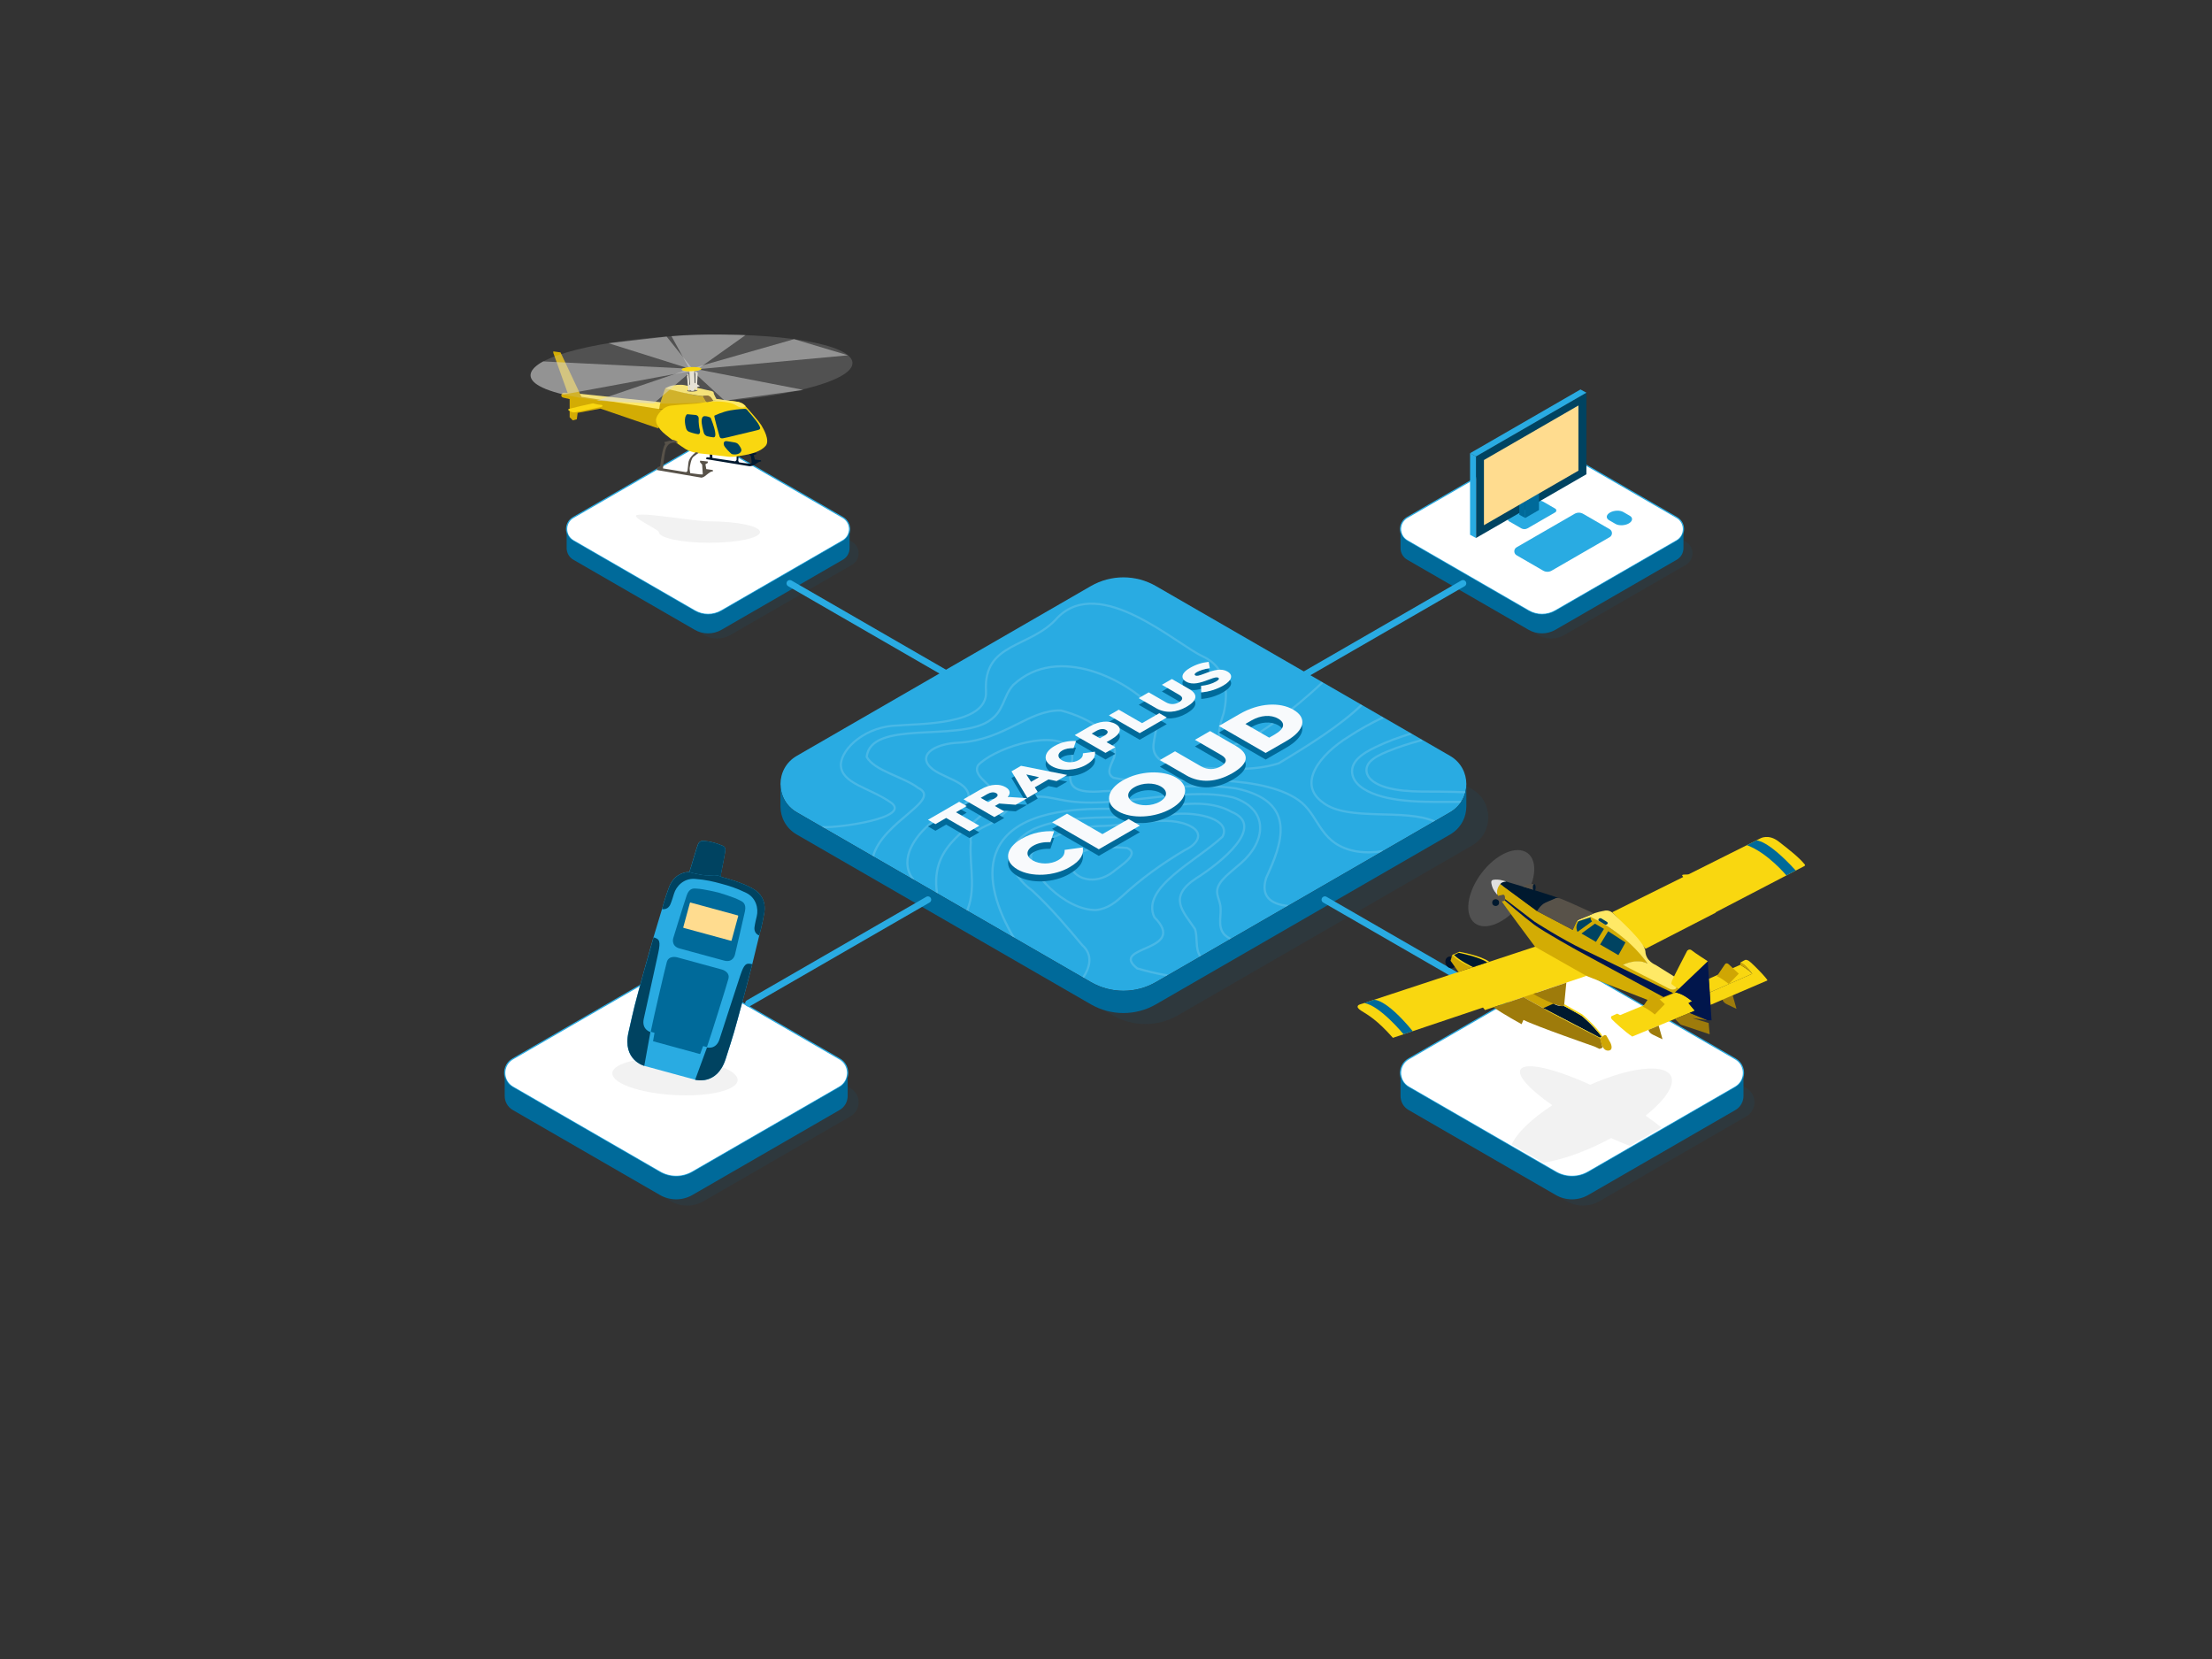 <?xml version="1.0" encoding="UTF-8"?><svg id="Layer_7" xmlns="http://www.w3.org/2000/svg" width="720" height="540" xmlns:xlink="http://www.w3.org/1999/xlink" viewBox="0 0 720 540"><rect x="0" y="0" width="720" height="540" fill="#333333" stroke="none"/><defs><style>.cls-1{clip-path:url(#clippath);}.cls-2,.cls-3,.cls-4,.cls-5,.cls-6{fill:none;}.cls-2,.cls-7,.cls-8,.cls-9,.cls-10,.cls-11,.cls-12,.cls-13,.cls-14,.cls-15,.cls-16,.cls-17,.cls-18,.cls-19,.cls-20,.cls-21,.cls-22,.cls-23,.cls-24,.cls-25,.cls-26,.cls-27,.cls-28{stroke-width:0px;}.cls-3{stroke:#e6e2d5;stroke-width:.43px;}.cls-3,.cls-29,.cls-4,.cls-5,.cls-6{stroke-miterlimit:10;}.cls-7{fill:#ccc;opacity:.2;}.cls-29{fill:#fff;stroke-width:.39px;}.cls-29,.cls-4{stroke:#29abe2;}.cls-8{opacity:.1;}.cls-8,.cls-27{fill:#006a9a;}.cls-4{stroke-linecap:round;stroke-width:2.15px;}.cls-5{stroke-width:.71px;}.cls-5,.cls-6{stroke:#fff;}.cls-9{fill:#d6d6d6;}.cls-9,.cls-30{opacity:.5;}.cls-31{opacity:.3;}.cls-6{stroke-width:.69px;}.cls-10{fill:#f2f2f2;}.cls-11{fill:#f9d710;}.cls-12{fill:#f8fafc;}.cls-13{fill:#29abe2;}.cls-14{fill:#585249;}.cls-15{fill:#d3ac04;}.cls-16{fill:#cfa604;}.cls-17{fill:#9e7b0b;}.cls-18{fill:#7d5d16;}.cls-19{fill:#ffdc8f;}.cls-20{fill:#ffe966;}.cls-21{fill:#e6e2d5;}.cls-22{fill:#ffbe2e;}.cls-23{fill:#e6e6e6;}.cls-24{fill:#011129;}.cls-25{fill:#004361;}.cls-26{fill:#01164c;}.cls-28{fill:#00192f;}</style><clipPath id="clippath"><path class="cls-2" d="m259.34,264.4l95.74,55.27c6.55,3.78,14.62,3.78,21.17,0l95.74-55.27c7.07-4.08,7.07-14.29,0-18.37l-95.74-55.27c-6.55-3.78-14.62-3.78-21.17,0l-95.73,55.27c-7.07,4.08-7.07,14.29,0,18.37Z"/></clipPath></defs><path class="cls-8" d="m461.01,183.87l39.49,22.8c2.7,1.56,6.03,1.56,8.73,0l39.49-22.8c2.92-1.68,2.92-5.89,0-7.58l-39.49-22.8c-2.7-1.56-6.03-1.56-8.73,0l-39.49,22.8c-2.92,1.68-2.92,5.89,0,7.58Z"/><path class="cls-29" d="m458.06,176.01l39.49,22.8c2.7,1.56,6.03,1.56,8.73,0l39.49-22.8c2.92-1.68,2.92-5.89,0-7.58l-39.49-22.8c-2.7-1.56-6.03-1.56-8.73,0l-39.49,22.8c-2.92,1.68-2.92,5.89,0,7.58Z"/><path class="cls-27" d="m455.87,178.4c0,1.47.73,2.95,2.19,3.79l39.49,22.8c2.7,1.56,6.03,1.56,8.73,0l39.49-22.8c1.46-.84,2.19-2.31,2.19-3.79v-3.19s0-2.91,0-2.91c-.02,1.45-.75,2.89-2.19,3.72l-39.49,22.8c-2.7,1.56-6.03,1.56-8.73,0l-39.49-22.8c-1.46-.84-2.19-2.32-2.19-3.79v2.99s0,3.19,0,3.19Z"/><path class="cls-8" d="m170.5,363.37l47.87,27.64c3.28,1.89,7.31,1.89,10.59,0l47.87-27.64c3.53-2.04,3.53-7.14,0-9.18l-47.87-27.64c-3.28-1.89-7.31-1.89-10.59,0l-47.87,27.64c-3.53,2.04-3.53,7.14,0,9.18Z"/><path class="cls-29" d="m166.93,353.84l47.87,27.64c3.28,1.89,7.31,1.89,10.59,0l47.87-27.64c3.53-2.04,3.53-7.14,0-9.18l-47.87-27.64c-3.28-1.89-7.31-1.89-10.59,0l-47.87,27.64c-3.53,2.04-3.53,7.14,0,9.18Z"/><path class="cls-27" d="m164.28,356.73c0,1.79.88,3.57,2.65,4.59l47.87,27.64c3.28,1.89,7.31,1.89,10.59,0l47.87-27.64c1.77-1.02,2.65-2.81,2.65-4.59v-3.86s0-3.53,0-3.53c-.03,1.76-.91,3.5-2.65,4.51l-47.87,27.64c-3.28,1.89-7.31,1.89-10.59,0l-47.87-27.64c-1.77-1.02-2.65-2.81-2.65-4.59v3.62s0,3.86,0,3.86Z"/><ellipse class="cls-10" cx="219.69" cy="350.43" rx="5.99" ry="20.42" transform="translate(-142.8 549.6) rotate(-86.7)"/><path class="cls-8" d="m189.57,183.87l39.49,22.8c2.7,1.56,6.03,1.56,8.73,0l39.49-22.8c2.92-1.68,2.92-5.89,0-7.58l-39.49-22.8c-2.7-1.56-6.03-1.56-8.73,0l-39.49,22.8c-2.92,1.68-2.92,5.89,0,7.58Z"/><path class="cls-29" d="m186.62,176.01l39.49,22.8c2.7,1.56,6.03,1.56,8.73,0l39.49-22.8c2.92-1.68,2.92-5.89,0-7.58l-39.49-22.8c-2.7-1.56-6.03-1.56-8.73,0l-39.49,22.8c-2.92,1.68-2.92,5.89,0,7.58Z"/><path class="cls-27" d="m184.44,178.4c0,1.47.73,2.95,2.19,3.79l39.49,22.8c2.7,1.56,6.03,1.56,8.73,0l39.49-22.8c1.46-.84,2.19-2.31,2.19-3.79v-3.19s0-2.91,0-2.91c-.02,1.45-.75,2.89-2.19,3.72l-39.49,22.8c-2.7,1.56-6.03,1.56-8.73,0l-39.49-22.8c-1.46-.84-2.19-2.32-2.19-3.79v2.99s0,3.19,0,3.19Z"/><path class="cls-10" d="m247.38,173.18c0,1.93-7.37,3.49-16.46,3.49s-16.46-1.56-16.46-3.49c0-.81-9.33-4.95-7.15-5.54,3.01-.82,18.34,2.05,23.61,2.05,9.09,0,16.46,1.56,16.46,3.49Z"/><path class="cls-13" d="m226.27,351.46s7.14,2,9.94-6.8c2.81-8.8,2.48-7.6,5.78-19.84,1.14-4.21,2.1-7.91,2.87-10.98l2.27-9.33s.96-3.32,1.63-7.3c.69-4.06-1.35-6.47-3.15-7.6-1.8-1.14-4.88-2.56-10.28-4.03l-.37-.1-.16-.04s-.22-.18-.1-1.08c.69-3.39,1.08-5.69,1.3-6.92s0-1.7-.51-2.02c-3.97-1.78-6.75-1.72-6.75-1.72,0,0-1.04-.05-1.52,1.05-.48,1.1-1.91,6.17-2.34,7.52-.43,1.35-.54,1.55-.54,1.55-.06,0-.13,0-.19,0-2.11.12-4.96,1.22-6.38,4.95-1.44,3.77-2.29,7.12-2.29,7.12l-2.77,9.19c-.88,3.03-1.93,6.71-3.09,10.92-3.36,12.23-3.03,11.02-5.07,20.03-2.04,9.01,5.13,10.9,5.13,10.9l16.56,4.51Z"/><path class="cls-27" d="m228.5,310.71l7.21,1.96c2.95.8,3.51-1.92,3.51-1.92,0,0,2.69-11.41,3.26-14.13.56-2.72-1-3.21-1.67-3.56-2.05-1.09-6.83-2.5-6.83-2.5l-.07-.02s-4.84-1.2-7.15-1.3c-.75-.03-2.35-.41-3.25,2.23s-4.35,13.83-4.35,13.83c0,0-.89,2.63,2.06,3.43,3.17.86,7.21,1.96,7.21,1.96"/><rect class="cls-19" x="223.22" y="295.72" width="16.3" height="8.55" rx=".16" ry=".16" transform="translate(86.91 -50.24) rotate(15.23)"/><path class="cls-25" d="m212.74,305.1c1.98.57,2.33,1.25,1.52,5.07-.81,3.83-3.93,17.88-4.71,21.42-.79,3.54,2.16,4.34,2.16,4.34l-2,11.01s-7.17-1.89-5.13-10.9c2.04-9.01,1.71-7.8,5.07-20.03"/><path class="cls-27" d="m227.72,313.61l7.32,1.99s2.68.73,2.05,3.02-5.62,18.29-6.95,22.1c0,0-.03.11-.25.05l-.93-.25s-.11-.03-.14.08-.89,2.4-.89,2.4c-.03.11-.19.06-.19.06l-7.48-2.04-.07-.02-7.48-2.04s-.16-.04-.13-.15c0,0,.42-2.41.45-2.52s-.08-.14-.08-.14l-.93-.25c-.22-.06-.19-.17-.19-.17.78-3.95,4.58-20.28,5.21-22.57s3.3-1.57,3.3-1.57l7.32,1.99"/><path class="cls-25" d="m244.86,313.85c-2-.51-2.64-.11-3.88,3.6s-5.67,17.4-6.79,20.85c-1.12,3.45-4.06,2.65-4.06,2.65l-3.86,10.51s7.14,2,9.94-6.8c2.81-8.8,2.48-7.6,5.78-19.84"/><path class="cls-27" d="m225.71,320.98l1.59.47c.41.12.65.55.54.97l-1.08,3.97c-.11.41-.53.66-.95.57l-1.54-.36-.24-.06-1.51-.47c-.41-.13-.64-.56-.53-.97l1.08-3.97c.11-.42.54-.67.96-.56l1.61.4.07.02Z"/><path class="cls-25" d="m228.76,273.71s2.77-.07,6.75,1.72c.5.31.73.78.51,2.02-.22,1.23-.61,3.53-1.3,6.92-.13.9.1,1.08.1,1.08,0,0-.64-.38-1.37-.49-1.46-.22-2.71.26-5.39-.24-3.01-.56-3.69-.89-3.69-.89,0,0,.11-.2.54-1.55s1.86-6.41,2.34-7.52,1.52-1.05,1.52-1.05Z"/><path class="cls-25" d="m224.36,283.83c-.06,0-.13,0-.19,0-2.11.12-4.96,1.22-6.38,4.95s-2.29,7.12-2.29,7.12c2.01.37,2.71-1.55,2.71-1.55,0,0,.45-.99,1.17-3.44s3.21-5.11,6.83-4.83c3.62.28,5.87.84,8.49,1.55l.07.02c2.62.71,4.85,1.38,8.11,2.97,3.26,1.59,4.05,5.15,3.44,7.62s-.73,3.55-.73,3.55c0,0-.37,2.01,1.55,2.71,0,0,.96-3.32,1.63-7.3.69-4.06-1.35-6.47-3.15-7.6-1.8-1.14-4.88-2.56-10.28-4.03l-.37-.1-.16-.04s-.64-.38-1.37-.49c-1.46-.22-2.71.26-5.39-.24-3.01-.56-3.69-.89-3.69-.89"/><circle class="cls-27" cx="221.6" cy="335.9" r=".23"/><polygon class="cls-20" points="187.93 128.09 216.32 131.06 214.02 133.89 188.79 129.78 187.93 128.09"/><path class="cls-28" d="m244.99,147.32l1.2.19v.3l-.85.34.38,1.43,1.97.24.07.35s-.76.14-1.16.44-1.76,1.28-2.73,1.14c-.97-.14-14.02-2.31-14.02-2.31l.12-.61,1.06.07v-1.13l.82.1.04,1.18,7.43,1.12.42-.4.06-1.36.62-.13-.12,1.67s.16.44.24.52,2.52.36,2.95.4,1.06-.02,1.15-.07-.12-1.99-.19-2.16-.58-.98-.61-1.02,1.16-.28,1.16-.28Z"/><path class="cls-15" d="m180.11,114.89l4.65,13s-.32-.01-1.16-.07-1.42,1.37-.19,1.63,2.01.46,2.01.46v5.9l1.04,1.02,1.3-.37.26-2.07,7.43-1.39,18.85,6.46,1.58-6.12-26.62-4.19-6.81-14.44-2.35-.34v.53Z"/><path class="cls-15" d="m216.92,126.26s-.38-.02-.58.65-1.18,3.45-1.18,3.45c0,0-.54,1.8-.57,2.77l1.06.17,14.54-2.17s-1.25-1.82-1.22-2.24c-.48-.03-2.27-.03-4.99-.77s-7.07-1.85-7.07-1.85Z"/><path class="cls-11" d="m233.21,129.88l6.48.84s1.77.12,2.97,1.46,4.48,5.11,5.13,6.19,2.93,4.94,1.44,6.74-4.56,2.59-6.57,2.97-4.08.72-5.37.6-8.75-1.06-9.93-1.13-3.42-.89-4.12-1.32-6.84-4.53-8.23-6.31c-1.39-1.77-2.25-3.19-.5-5.42s3.21-2.37,4.01-2.49,4.68-.43,5.95-.48,3.21-.24,4.39-.5c1.18-.26,3.29-.65,3.81-.7s.24-.36-.1-.46.33-.04.65,0Z"/><path class="cls-25" d="m232.52,135.31s2.56-1.28,5.18-1.73c2.62-.45,4.22-.48,4.7-.51s.74.26.93.51,2.88,3.26,3.58,4.51.8,1.6-.26,1.89-5.31,1.25-7.04,1.69c-1.73.45-3.84.93-4.29.99s-.93.06-1.12-.64-1.79-6.3-1.69-6.72Z"/><path class="cls-20" d="m233.21,129.88s-.67-1.2-.82-1.63.09-.72-.77-.96c-.86-.24-7.7-1.7-8.85-1.94s-3.65-.05-4.68.34-1.48.72-1.48.72c0,0,10.74,2.93,13.57,2.45.89-.14,1.87,1.57,1.87,1.57l1.51-.11-.36-.43Z"/><path class="cls-18" d="m229.37,128.8s-.76-.07-.44.45.62.93.71,1.17.28.49.7.45,1.24-.29,1.41-.29.49-.01.3-.34-.81-1.14-1-1.22-.59-.32-.93-.28-.76.05-.76.05Z"/><path class="cls-25" d="m231.35,136.05s1.15,2.81,1.42,4.54c.27,1.73-.27,1.76-.59,1.76s-1.58-.26-1.97-.35-.96-.54-1.09-1.01-.9-3.07-.72-4.37.9-1.17,1.28-1.15,1.44.26,1.66.58Z"/><path class="cls-25" d="m223.66,134.82s2.54.22,2.83.26,1.02.35.93,1.33.18,2.97.35,3.42.18,1.55-.54,1.5-2.78-.64-3.2-.91-.61-.7-.72-1.04-.98-3.47.35-4.56Z"/><path class="cls-25" d="m236.45,143.58s2.29.34,2.64.43.9.13,1.39.8,1.07,1.49.75,2.11-.8.78-1.25.91-1.53.18-1.94-.14-2.13-2.03-2.37-2.72-.11-1.42.78-1.39Z"/><path class="cls-11" d="m193,131.28s1.76.51,2.78.51c.48.19.42.51,0,.64s-8.28,1.73-8.28,1.73c0,0-.9.19-1.31,0s-1.28-.58-1.28-.87,8.09-2.01,8.09-2.01Z"/><path class="cls-14" d="m219,143.11l-.33.45-.66-.11-1.77.45.27.73s-.87.58-1.65,7.31c-.29-.03-.78.06-.78.06l-.3.99,14.55,2.49s.66-.11,1.07-.46,1.74-1.39,2.05-1.47.67-.19.67-.19l-.14-.37-2.09-.3-.27-1.58.75-.43.02-.46-2.49-.27-.08.43.72.86.22,3.17s-.53.06-1.14-.02-2.96-.38-2.96-.38c0,0-.24-1.3-.18-1.66s.43-3.09,1.25-3.69,1.64-1.25,1.64-1.25l-.84-.24-.7.59s-1.61,1.31-1.77,2.94-.24,2.24-.27,2.43-.19.59-.59.54-7.4-1.2-7.4-1.2c0,0,.32-3.79.7-5.45s1.01-3.36,4.13-2.89c-.13-.64-1.59-1-1.59-1Z"/><ellipse class="cls-22" cx="225.4" cy="127.02" rx="1.7" ry=".36" transform="translate(-4.82 8.96) rotate(-2.25)"/><ellipse class="cls-14" cx="225.37" cy="127.11" rx="1.67" ry=".35" transform="translate(-4.83 8.96) rotate(-2.25)"/><path class="cls-20" d="m231.41,130.67s5.87-.29,8.1,1.24,3.15.28,3.15.28c0,0-.75-1.17-2.97-1.46l-6.48-.84s.76.41-1.8.78Z"/><ellipse class="cls-7" cx="225.09" cy="120.13" rx="52.44" ry="11.03" transform="translate(-4.55 8.95) rotate(-2.25)"/><g id="Rotor1"><polygon class="cls-9" points="226.58 119.52 258.48 110.4 276.03 115.65 227.1 120.17 226.58 119.52"/><polygon class="cls-9" points="225.09 119.68 216.99 109.56 198.1 111.72 224.94 120.17 225.09 119.68"/><polygon class="cls-9" points="225.63 120.32 212.79 131.28 194.18 130.42 223.75 120.32 225.63 120.32"/><path class="cls-21" d="m226.12,126.83s-.11.37-.7.39-.73-.33-.73-.33l-.27-6.85,1.44-.06.27,6.85Z"/><ellipse class="cls-11" cx="225.09" cy="120.17" rx="3.18" ry=".67" transform="translate(-4.55 8.95) rotate(-2.25)"/><polyline class="cls-21" points="225.77 124.42 227.87 125.66 225.63 126.48"/><line class="cls-3" x1="226.58" y1="127.02" x2="226.92" y2="121.27"/><line class="cls-3" x1="224.31" y1="127.11" x2="223.82" y2="122.44"/></g><g id="Rotor2"><path class="cls-9" d="m224.11,119.54l-5.54-10.11c10.28-.99,24.09-.35,24.09-.35l-15.56,11.06-2.98-.6Z"/><path class="cls-9" d="m224.41,120.01l-47.58-2.37s-12.76,6.1,6.64,10.77l41.26-7.6-.32-.8Z"/><polygon class="cls-9" points="226.57 120.13 261.5 126.91 235.87 130.42 224.85 120.28 226.57 120.13"/><path class="cls-21" d="m226.12,126.8s-.11.37-.7.39-.73-.33-.73-.33l-.27-6.85,1.44-.06.27,6.85Z"/><ellipse class="cls-11" cx="225.09" cy="120.13" rx="3.18" ry=".67" transform="translate(-4.55 8.95) rotate(-2.25)"/><polyline class="cls-21" points="225.53 124.38 224.06 125.63 225.63 126.44"/><line class="cls-3" x1="226.57" y1="126.99" x2="226.57" y2="120.97"/><line class="cls-3" x1="224.31" y1="127.08" x2="223.92" y2="121.74"/></g><path class="cls-13" d="m495.14,171.96l-3.97-2.29c-.46-.27-.46-.93,0-1.2l9-5.2c.65-.37,1.44-.37,2.09,0l3.97,2.29c.46.27.46.93,0,1.2l-9,5.2c-.65.37-1.44.37-2.09,0Z"/><polygon class="cls-25" points="516.37 154.37 480.43 175.12 480.43 148.57 516.37 127.82 516.37 154.37"/><polygon class="cls-27" points="500.94 166.01 496.46 168.6 496.46 158.37 500.94 155.78 500.94 166.01"/><polygon class="cls-13" points="480.43 175.12 478.5 174.07 478.5 147.52 480.43 148.57 480.43 175.12"/><polygon class="cls-27" points="496.46 168.6 494.53 167.55 494.53 161.67 496.46 162.72 496.46 168.6"/><polygon class="cls-19" points="513.77 153.2 483.02 170.95 483.02 149.74 513.77 131.98 513.77 153.2"/><path class="cls-13" d="m502.29,185.74l-8.63-4.99c-1.01-.58-1.01-2.03,0-2.61l18.86-10.89c.86-.5,1.92-.5,2.78,0l8.63,4.99c1.01.58,1.01,2.03,0,2.61l-18.86,10.89c-.86.5-1.92.5-2.78,0Z"/><polygon class="cls-13" points="516.37 127.82 480.43 148.57 478.5 147.52 514.44 126.77 516.37 127.82"/><path class="cls-13" d="m525.87,170.55l-2.13-1.23c-1.1-.64-.96-1.76.31-2.49h0c1.27-.73,3.21-.81,4.31-.18l2.13,1.23c1.1.64.96,1.76-.31,2.49h0c-1.27.73-3.21.81-4.31.18Z"/><path class="cls-8" d="m266.49,275.22l95.74,55.27c6.55,3.78,14.62,3.78,21.17,0l95.74-55.27c7.07-4.08,7.07-14.29,0-18.37l-95.74-55.27c-6.55-3.78-14.62-3.78-21.17,0l-95.73,55.27c-7.07,4.08-7.07,14.29,0,18.37Z"/><path class="cls-13" d="m259.34,264.4l95.74,55.27c6.55,3.78,14.62,3.78,21.17,0l95.74-55.27c7.07-4.08,7.07-14.29,0-18.37l-95.74-55.27c-6.55-3.78-14.62-3.78-21.17,0l-95.73,55.27c-7.07,4.08-7.07,14.29,0,18.37Z"/><path class="cls-27" d="m254.04,262.46c0,3.57,1.77,7.14,5.3,9.18l95.74,55.27c6.55,3.78,14.62,3.78,21.17,0l95.74-55.27c3.53-2.04,5.3-5.61,5.3-9.18h0s0-7.06,0-7.06c-.06,3.51-1.82,7-5.3,9.01l-95.74,55.27c-6.55,3.78-14.62,3.78-21.17,0l-95.74-55.27c-3.53-2.04-5.3-5.61-5.3-9.18v7.24s0,0,0,0Z"/><g class="cls-30"><g class="cls-1"><g class="cls-31"><path class="cls-6" d="m430.5,222.09c-9.96,9.55-40.89,34.8-32.2,10.08,1.52-6.44,1.28-14.77-6.77-18.5-8.77-4.03-33.41-26.63-47.25-12.69-8.82,10.19-24.25,7.83-23.34,24.04.63,11.17-22.17,10.48-28.7,11.13-10.09.14-18.29,7.19-18.55,12.74.09,6.21,9.17,7.38,16.25,12.3,7.08,4.92-16.66,8.35-22.3,8.03"/><path class="cls-5" d="m443.23,229.43c-7.14,6.88-17.33,13.2-26.99,19.02-9.52,3.07-20.82,1.48-30.49,1.16-7.14-.58-10.73-2.9-10.28-7.29.43-4.25,2.43-8.11-.48-11.97-7.33-8.29-30.34-21.23-45.19-7.39-3.44,3.86-2.88,8.62-8.08,11.84-10.54,6.66-38.19-.57-39.62,11.57,2.61,4.6,11.82,6.4,16.71,10.06,8.15,4-11.43,10.78-14.62,22.31"/><path class="cls-5" d="m450.04,277.07c-2.91.43-5.8.51-8.55.05-11.7-2.11-11.79-10.81-17.86-15.92-5.42-4.55-15.41-6.55-25.41-7.09-11.48-1.1-25.21,1.41-35.79-.95-2.71-1.51-.58-4.34.21-6.68,1.88-6.54-7.66-12.76-17.28-15.21-10.47-.32-18.04,9.44-33,10.45-8.97.31-14.11,4.56-8.69,8.73,2.5,1.84,6.28,2.97,8.95,4.73,2.66,1.76,3.94,4.7,1.01,6.79-13.05,4.62-22.53,16.58-16.35,24.32"/><path class="cls-5" d="m450.19,233.51c-3.97,1.89-7.68,3.96-11.08,6.19-9.64,5.93-17.07,15.56-8.36,21.62,8.05,6.15,26.58,1.72,36.23,6.08"/><path class="cls-5" d="m305,290.76c-2.5-16.75,12.01-20.76,19.17-30.43,1.09-4.23-8.13-7.12-5.78-11.28,4.72-5.03,21.99-11.19,29.13-6.5,5.45,4.97-7.15,16.69,11.7,14.98,14.18-.32,29.48-2.82,42.93-.94,20.71,4.28,14.96,18.32,10,29.14-1.91,6.01,1.41,8.55,7.04,9.15"/><path class="cls-5" d="m400.55,305.65c-.7-.38-1.34-.83-1.92-1.35-2.61-2.79-.83-6.52-1.45-9.8-.3-1.6-1.19-3.14-.98-4.79.41-3.18,4.67-5.99,7.83-8.84,7.98-7.02,9.25-17.32-2.58-21.29-17.01-3.97-39.19,4.35-56.32.72-2.74-.51-5.49-1.27-8.51-.91-7.2.96-9.38,6.07-14.33,8.78-3.46,1.57-7,3.28-6.28,5.85-.68,8.36,2.54,17.05-2.73,25.39"/><path class="cls-5" d="m329.97,305.18c-10.29-17.28-14.83-41.77,28.38-41.91,7.38-.07,14.78.11,22.2-.8,7.57-1.45,14.95-1.24,20.22,1.74,11.55,4.65-3.34,16.56-11.33,21.62-9.5,6.2-4.32,10.81-.5,16.51.98,2.67,0,6.32,1.72,8.91"/><path class="cls-5" d="m380.02,317.51c-3.24-.57-6.53-1.32-9.85-2.29-9.5-7.5,16.91-5.3,5.57-16.66-4.47-9.68,13.61-18.21,22.2-26.24,2.8-5.39-7.4-8.09-15.43-7.36-15.06,2.37-31.94-1.02-45.72,4.74-11.67,5.74-8.15,14.92-.78,20.19,6.12,5.66,11.2,11.72,16.28,17.77,3.4,3.07,2.67,6.88.26,10.57"/><path class="cls-5" d="m387.91,269.16c3.7,2.13,2.19,5.47-2.24,7.54-7.59,4.49-14.35,9.44-20.07,14.71-2.22,2.04-4.9,4.39-8.83,4.8-10.16.18-22.31-12.63-21.07-18.2,3.17-4.99,13.31-8.75,21.94-9.13,9.98-.01,22.75-4.03,30.28.27Z"/><path class="cls-5" d="m366.88,276.02c4.42,1.9-2.21,5.75-4.7,7.87-12.08,9.04-25.34-10.46,4.7-7.87Z"/><path class="cls-5" d="m459.45,238.73c-4.08,1.23-7.98,2.67-11.57,4.39-2.36,1.13-4.61,2.41-6.05,3.95-2.75,2.93-2.07,6.43.85,8.84,2.92,2.41,7.75,3.82,12.88,4.48s10.6.65,16.02.63c1.34,0,2.67,0,4.01-.01"/><path class="cls-5" d="m462.88,240.88c-3.94,1.05-7.76,2.26-11.35,3.75-2.12.88-4.2,1.89-5.47,3.19-2.1,2.16-1.47,4.78.84,6.49,2.31,1.72,6.03,2.63,9.89,3.03s7.93.32,11.94.34c2.76.02,5.5.09,8.23.2"/></g></g></g><path class="cls-27" d="m307.97,268.4l-3.48,2.01-2.44-1.41,10.16-5.87,2.44,1.41-3.48,2.01,7.59,4.38-3.21,1.85-7.59-4.38Z"/><path class="cls-27" d="m313.62,262.32l5.48-3.16c1.77-1.02,3.4-1.5,4.86-1.55,1.25-.06,2.37.19,3.36.76l.03.02c1.53.89,1.61,2.02.7,3.15l6.26.42-3.71,2.14-5.37-.41-.03.02-1.37.79,3.04,1.75-3.21,1.85-10.03-5.79Zm10.14-.3c1.09-.63,1.26-1.26.53-1.68l-.03-.02c-.79-.45-1.85-.3-2.93.32l-2.1,1.21,2.41,1.39,2.12-1.22Z"/><path class="cls-27" d="m329.25,253.22l3.09-1.79,15.03,2.98-3.44,1.99-2.64-.55-4.47,2.58.96,1.51-3.38,1.95-5.17-8.68Zm8.96,1.92l-4.14-.9,1.54,2.4,2.6-1.5Z"/><path class="cls-27" d="m342.37,251.54l-.03-.02c-2.92-1.69-2.62-4.51.89-6.54,2.37-1.37,4.75-1.75,7.01-1.63l-.8,2.33c-1.38-.03-2.6.14-3.71.78-1.62.94-1.57,2.28-.11,3.13l.03.02c1.5.87,3.82.89,5.44-.05,1.21-.7,1.43-1.39,1.4-2.21l3.91-.53c.21,1.38-.3,2.79-2.87,4.27-3.31,1.91-8.17,2.18-11.16.45Z"/><path class="cls-27" d="m349.81,241.43l4.96-2.87c2.93-1.69,6.12-2.03,8.34-.75l.03.02c2.36,1.36,1.51,3.3-1.37,4.96l-1.59.92,2.87,1.65-3.21,1.85-10.03-5.79Zm9.72.15c1.14-.66,1.32-1.36.53-1.81l-.03-.02c-.86-.5-2.01-.36-3.17.31l-1.51.87,2.65,1.53,1.52-.88Z"/><path class="cls-27" d="m360.94,235l3.21-1.85,7.59,4.38,5.61-3.24,2.44,1.41-8.82,5.09-10.03-5.79Z"/><path class="cls-27" d="m376.28,232.65l-5.63-3.25,3.26-1.88,5.57,3.22c1.45.84,2.98.75,4.27,0,1.29-.75,1.48-1.61.07-2.42l-5.64-3.26,3.26-1.88,5.56,3.21c3.24,1.87,2.52,3.92-.77,5.82-3.29,1.9-6.81,2.26-9.95.45Z"/><path class="cls-27" d="m391,227.5l-.06-2.1c1.93-.2,3.62-.7,4.96-1.47.86-.5,1.07-.91.64-1.16l-.03-.02c-.42-.24-1.03-.15-2.91.57-2.95,1.14-5.46,1.89-7.52.7l-.03-.02c-1.86-1.08-1.51-2.84,1.28-4.44,1.97-1.14,3.97-1.76,6.1-1.98l.36,2.06c-1.7.24-3.21.71-4.23,1.3-.78.45-.87.83-.51,1.04l.03.02c.46.26,1.06.15,2.98-.59,3.17-1.25,5.57-1.77,7.44-.69l.03.02c2.05,1.18,1.4,2.97-1.42,4.59-2.05,1.18-4.56,1.99-7.09,2.17Z"/><path class="cls-27" d="m331.18,285.15l-.04-.03c-4.43-2.56-3.97-6.84,1.35-9.91,3.59-2.07,7.2-2.65,10.63-2.47l-1.21,3.53c-2.09-.05-3.94.22-5.62,1.19-2.46,1.42-2.39,3.46-.17,4.74l.04.03c2.28,1.32,5.79,1.35,8.25-.07,1.83-1.06,2.17-2.11,2.12-3.36l5.92-.81c.32,2.1-.46,4.23-4.35,6.47-5.02,2.9-12.38,3.31-16.93.69Z"/><path class="cls-27" d="m342.45,269.81l4.87-2.81,11.52,6.65,8.51-4.91,3.69,2.13-13.38,7.72-15.21-8.78Z"/><path class="cls-27" d="m363.95,266.23l-.04-.02c-4.37-2.52-3.84-6.91,1.58-10.04,5.42-3.13,12.93-3.43,17.3-.91l.04.03c4.37,2.52,3.84,6.91-1.58,10.04-5.42,3.13-12.93,3.43-17.3.91Zm13.95-8.06l-.04-.02c-2.19-1.27-5.94-1.31-8.62.24-2.66,1.54-2.57,3.64-.38,4.91l.04.03c2.19,1.27,5.94,1.31,8.6-.22,2.69-1.55,2.6-3.66.4-4.92Z"/><path class="cls-27" d="m386.07,254.49l-8.54-4.93,4.94-2.85,8.45,4.88c2.19,1.27,4.52,1.13,6.47,0,1.96-1.13,2.24-2.45.11-3.68l-8.56-4.94,4.94-2.85,8.43,4.87c4.91,2.84,3.82,5.95-1.17,8.83-4.99,2.88-10.33,3.43-15.08.68Z"/><path class="cls-27" d="m396.77,238.44l6.78-3.91c6.27-3.62,13.04-3.92,17.43-1.38l.04.03c4.39,2.53,3.96,6.55-2.37,10.2l-6.68,3.85-15.21-8.78Zm18.32,2.67c2.91-1.68,3.45-3.6,1-5.02l-.04-.02c-2.43-1.41-5.78-1.1-8.69.58l-1.98,1.14,7.74,4.47,1.98-1.14Z"/><path class="cls-12" d="m307.97,266.24l-3.48,2.01-2.44-1.41,10.16-5.87,2.44,1.41-3.48,2.01,7.59,4.38-3.21,1.85-7.59-4.38Z"/><path class="cls-12" d="m313.62,260.17l5.48-3.16c1.77-1.02,3.4-1.5,4.86-1.55,1.25-.06,2.37.19,3.36.76l.03.02c1.53.89,1.61,2.02.7,3.15l6.26.42-3.71,2.14-5.37-.41-.03.02-1.37.79,3.04,1.75-3.21,1.85-10.03-5.79Zm10.14-.3c1.09-.63,1.26-1.26.53-1.68l-.03-.02c-.79-.45-1.85-.3-2.93.32l-2.1,1.21,2.41,1.39,2.12-1.22Z"/><path class="cls-12" d="m329.25,251.06l3.09-1.79,15.03,2.98-3.44,1.99-2.64-.55-4.47,2.58.96,1.51-3.38,1.95-5.17-8.68Zm8.96,1.92l-4.14-.9,1.54,2.4,2.6-1.5Z"/><path class="cls-12" d="m342.37,249.39l-.03-.02c-2.92-1.69-2.62-4.51.89-6.54,2.37-1.37,4.75-1.75,7.01-1.63l-.8,2.33c-1.38-.03-2.6.14-3.71.78-1.62.94-1.57,2.28-.11,3.13l.03.02c1.5.87,3.82.89,5.44-.05,1.21-.7,1.43-1.39,1.4-2.21l3.91-.53c.21,1.38-.3,2.79-2.87,4.27-3.31,1.91-8.17,2.18-11.16.45Z"/><path class="cls-12" d="m349.81,239.28l4.96-2.87c2.93-1.69,6.12-2.03,8.34-.75l.03.02c2.36,1.36,1.51,3.3-1.37,4.96l-1.59.92,2.87,1.65-3.21,1.85-10.03-5.79Zm9.72.15c1.14-.66,1.32-1.36.53-1.81l-.03-.02c-.86-.5-2.01-.36-3.17.31l-1.51.87,2.65,1.53,1.52-.88Z"/><path class="cls-12" d="m360.94,232.85l3.21-1.85,7.59,4.38,5.61-3.24,2.44,1.41-8.82,5.09-10.03-5.79Z"/><path class="cls-12" d="m376.28,230.49l-5.63-3.25,3.26-1.88,5.57,3.22c1.45.84,2.98.75,4.27,0,1.29-.75,1.48-1.61.07-2.42l-5.64-3.26,3.26-1.88,5.56,3.21c3.24,1.87,2.52,3.92-.77,5.82-3.29,1.9-6.81,2.26-9.95.45Z"/><path class="cls-12" d="m391,225.35l-.06-2.1c1.93-.2,3.62-.7,4.96-1.47.86-.5,1.07-.91.64-1.16l-.03-.02c-.42-.24-1.03-.15-2.91.57-2.95,1.14-5.46,1.89-7.52.7l-.03-.02c-1.86-1.08-1.51-2.84,1.28-4.44,1.97-1.14,3.97-1.76,6.1-1.98l.36,2.06c-1.7.24-3.21.71-4.23,1.3-.78.45-.87.83-.51,1.04l.03.02c.46.26,1.06.15,2.98-.59,3.17-1.25,5.57-1.77,7.44-.69l.03.02c2.05,1.18,1.4,2.97-1.42,4.59-2.05,1.18-4.56,1.99-7.09,2.17Z"/><path class="cls-12" d="m331.18,282.99l-.04-.03c-4.43-2.56-3.97-6.84,1.35-9.91,3.59-2.07,7.2-2.65,10.63-2.47l-1.21,3.53c-2.09-.05-3.94.22-5.62,1.19-2.46,1.42-2.39,3.46-.17,4.74l.04.03c2.28,1.32,5.79,1.35,8.25-.07,1.83-1.06,2.17-2.11,2.12-3.36l5.92-.81c.32,2.1-.46,4.23-4.35,6.47-5.02,2.9-12.38,3.31-16.93.69Z"/><path class="cls-12" d="m342.45,267.66l4.87-2.81,11.52,6.65,8.51-4.91,3.69,2.13-13.38,7.72-15.21-8.78Z"/><path class="cls-12" d="m363.95,264.07l-.04-.02c-4.37-2.52-3.84-6.91,1.58-10.04,5.42-3.13,12.93-3.43,17.3-.91l.04.03c4.37,2.52,3.84,6.91-1.58,10.04-5.42,3.13-12.93,3.43-17.3.91Zm13.95-8.06l-.04-.02c-2.19-1.27-5.94-1.31-8.62.24-2.66,1.54-2.57,3.64-.38,4.91l.04.03c2.19,1.27,5.94,1.31,8.6-.22,2.69-1.55,2.6-3.66.4-4.92Z"/><path class="cls-12" d="m386.07,252.33l-8.54-4.93,4.94-2.85,8.45,4.88c2.19,1.27,4.52,1.13,6.47,0,1.96-1.13,2.24-2.45.11-3.68l-8.56-4.94,4.94-2.85,8.43,4.87c4.91,2.84,3.82,5.95-1.17,8.83-4.99,2.88-10.33,3.43-15.08.68Z"/><path class="cls-12" d="m396.77,236.29l6.78-3.91c6.27-3.62,13.04-3.92,17.43-1.38l.04.03c4.39,2.53,3.96,6.55-2.37,10.2l-6.68,3.85-15.21-8.78Zm18.32,2.67c2.91-1.68,3.45-3.6,1-5.02l-.04-.02c-2.43-1.41-5.78-1.1-8.69.58l-1.98,1.14,7.74,4.47,1.98-1.14Z"/><path class="cls-8" d="m462.1,363.37l47.87,27.64c3.28,1.89,7.31,1.89,10.59,0l47.87-27.64c3.53-2.04,3.53-7.14,0-9.18l-47.87-27.64c-3.28-1.89-7.31-1.89-10.59,0l-47.87,27.64c-3.53,2.04-3.53,7.14,0,9.18Z"/><path class="cls-29" d="m458.52,353.84l47.87,27.64c3.28,1.89,7.31,1.89,10.59,0l47.87-27.64c3.53-2.04,3.53-7.14,0-9.18l-47.87-27.64c-3.28-1.89-7.31-1.89-10.59,0l-47.87,27.64c-3.53,2.04-3.53,7.14,0,9.18Z"/><path class="cls-27" d="m455.87,356.73c0,1.79.88,3.57,2.65,4.59l47.87,27.64c3.28,1.89,7.31,1.89,10.59,0l47.87-27.64c1.77-1.02,2.65-2.81,2.65-4.59v-3.86s0-3.53,0-3.53c-.03,1.76-.91,3.5-2.65,4.51l-47.87,27.64c-3.28,1.89-7.31,1.89-10.59,0l-47.87-27.64c-1.77-1.02-2.65-2.81-2.65-4.59v3.62s0,3.86,0,3.86Z"/><path class="cls-10" d="m543.89,350.25c-2.11-4.2-13.46-2.85-26.29,2.84-11.68-5.35-21.31-7.55-22.69-4.91-1.08,2.07,3.17,6.58,10.37,11.57-6.78,4.42-11.62,9.1-13.2,12.75l10.33,5.96c5.47-.84,12.46-3.17,19.66-6.79.8-.4,1.57-.81,2.34-1.22,2.1.95,4.13,1.79,6.05,2.52l10.34-5.97c-1.49-1.23-3.23-2.52-5.17-3.85,6.34-5.05,9.73-9.98,8.26-12.91Z"/><line class="cls-4" x1="421.53" y1="221.43" x2="476.19" y2="189.88"/><line class="cls-4" x1="243.63" y1="326.54" x2="302.03" y2="292.84"/><line class="cls-4" x1="311.74" y1="221.43" x2="257.09" y2="189.88"/><line class="cls-4" x1="489.64" y1="326.54" x2="431.24" y2="292.84"/><path class="cls-23" d="m490.25,286.92s-1.32-.42-2.03-.53c-1.07-.16-1.79-.08-2.18,0s-.81.29-.55,1.37c.22.95.38,1.76,1.82,3.46"/><ellipse class="cls-24" cx="472.16" cy="313.31" rx="1.64" ry="1.96" transform="translate(-88.21 229.14) rotate(-25.03)"/><polygon class="cls-16" points="498.81 322.45 506.65 326.68 502.73 328.38 494.83 324.02 498.81 322.45"/><ellipse class="cls-7" cx="488.65" cy="289.09" rx="14.28" ry="8.08" transform="translate(-36.11 505.83) rotate(-53.05)"/><path class="cls-11" d="m500.12,308l-57.57,18.97s-1.81.57.57,2.05c2.38,1.48,5.17,3.04,10.27,8.79.82-.25,29.32-9.86,29.32-9.86l.66.82,33.01-11.13-7.8-6.94s-2.87-3.61-6.65-3.61c-.33.33-.16.37-.45.51s-1.36.39-1.36.39Z"/><path class="cls-11" d="m524.78,296.93l23.1-11.46-.35-.49s-.1-.33.82-.31,1.33-.1,1.33-.1l23.24-11.64s2.67-1.65,6.09,1.03,6.47,5.02,8.44,7.42c.18.22.06.43-.18.55s-28.8,15-28.8,15l-.02.15-22.84,11.75-10.84-11.9Z"/><path class="cls-27" d="m571.68,273.55s3.58-.34,12.84,9.81c-.56.29-3.05,1.59-3.05,1.59,0,0-6.14-7.4-12.87-9.85.77-.39,3.08-1.54,3.08-1.54Z"/><path class="cls-27" d="m447.16,325.45s3.69-.72,12.69,10.2c-.76.25-2.99,1.01-2.99,1.01,0,0-7.65-9.35-12.83-10.18l3.13-1.03Z"/><path class="cls-11" d="m550.01,325.37s-2.71-2.22-4.85-2.34c-1.03.41-17.82,7.39-17.82,7.39l-.94-.49-1.89.86s-.45.37.27,1.11,4.09,3.9,6.51,5.5c1.07-.45,20.37-8.42,20.37-8.42l-2.05-2.46,1.15-.66-.74-.49Z"/><path class="cls-17" d="m541.14,338.26l-1.25-4.42-3.31,1.37s.03.88,1.43,1.58c1.4.7,3.13,1.48,3.13,1.48Z"/><path class="cls-17" d="m565.22,328.35l-1.25-4.42-3.31,1.37s.03.88,1.43,1.58,3.13,1.48,3.13,1.48Z"/><path class="cls-11" d="m556.16,318.62l10.26-4.56s2.65,1.48,3.94,2.89c-1.11.55-13.86,6.08-13.86,6.08l-.34-4.41Z"/><path class="cls-16" d="m562.72,320.3l3.24-3.37-3.24-3.04s-.74-.74-1.27,0-2.63,3.9-2.63,3.9c0,0,.9.12,3.9,2.5Z"/><path class="cls-16" d="m566.54,313.26l-.12.8s2.96,1.57,3.94,2.89c-2.37-3.2-3.82-3.7-3.82-3.7Z"/><path class="cls-11" d="m568.05,312.46s.4-.18,1.11.25,2.93,2.65,4.47,4.31c1.54,1.66,1.69,2.09,1.69,2.09l-18.57,7.98-.25-4.05,13.86-6.08s-2.03-2.89-3.82-3.7c.62-.37,1.51-.8,1.51-.8Z"/><path class="cls-16" d="m472.69,310.83l-.53,1.89,2.56,3.65,4.2-1.38s-5.63-3.09-6.22-4.16Z"/><path class="cls-17" d="m495.88,324.56s9.66,5.61,24.94,13.25c.33.99.82,3.2.82,3.2l-.99.41-1.56-.74s-19.4-6.73-23.21-8.71c-.19.49-.6,1.4-.6,1.4,0,0-5.99-3.25-9.15-5.53,2.88-.97,9.76-3.29,9.76-3.29Z"/><path class="cls-15" d="m488.33,287.76s-1.97,2.05-.45,4.35c1.52,2.3,11.77,16.05,11.77,16.05l16.73,9.5,21.63,8.49,9.09-3.64-1.94-1.27-16.97-7.17s4.37-2.1,8.06-.45c-1.56-2.56-4.55-6.26-8.06-8.81-3.52-2.55-9.76-6.41-10.33-6.41s-4.78,1.68-4.78,1.68l-1.17,2.59-11.58-6.1-11.99-8.81Z"/><path class="cls-20" d="m528.19,314.06s4.36-2.29,8.06-.45c-2.08-2.95-7.52-9.75-18.4-15.11-.1-.05-4.78,1.58-4.78,1.58,0,0,.55-.59.58-.63.06-.09,3.62-1.47,3.7-1.51,1.98-1.05,4.74-1.46,4.74-1.46,0,0,1.7-.62,3.18,1s10.2,9.15,10.31,12.24c.11,3.09,3.28,4.34,3.28,4.34l7.2,4.49-.4,3.09s-.84,1.02-2.68,0c-1.85-1.02-14.78-7.58-14.78-7.58Z"/><polygon class="cls-17" points="545.17 331.66 547.08 333.52 556.5 336.66 556.16 332.99 550.83 331.37 555.88 332.1 549.96 329.68 545.17 331.66"/><path class="cls-26" d="m555.88,312.89l1.23,19.22h-1.23l-5.92-2.42,1.69-.7-2.05-2.46,1.15-.66s-3.06-2.61-5.58-2.83c.74-.53,10.72-10.14,10.72-10.14Z"/><polygon class="cls-25" points="523.46 303.11 529.09 306.77 526.79 310.9 520.82 307.43 523.46 303.11"/><polygon class="cls-25" points="522.09 302.35 519.15 300.65 514.76 303.85 519.48 306.58 522.09 302.35"/><path class="cls-25" d="m518.21,299.91s-.64-.66-.45-1.33c-.76.21-3.98,1.33-3.98,1.33,0,0-1.27,1.64-.29,3.41.45-.33,4.72-3.41,4.72-3.41Z"/><path class="cls-25" d="m521.21,298.93s1.09.7,1.81,1.11-.07,1.23-.67.86-1.44-.89-1.9-1.16,0-1.12.76-.81Z"/><path class="cls-11" d="m546.33,321.98l-2.28-1.69s-.12-.39.31-1.38,4.8-9.42,4.8-9.42c0,0,.68-.86,1.54-.12s5.17,3.51,5.17,3.51l-9.55,9.1Z"/><path class="cls-16" d="m538.64,330.22l3.24-3.37-3.24-3.04s-.74-.74-1.27,0-2.63,3.9-2.63,3.9c0,0,.9.12,3.9,2.5Z"/><path class="cls-28" d="m488.33,287.76l11.99,8.81s1.07-2.06,2.86-2.8c1.79-.74,3.02-1.29,3.02-1.29,0,0,.68-.43,1.48-.06-2.77-.99-11.15-3.63-17.43-5.48-.8.12-1.44.18-1.92.83Z"/><path class="cls-14" d="m500.32,296.56s1.21-2.1,2.86-2.8c1.65-.7,3.02-1.29,3.02-1.29,0,0,.31-.37,1.48-.06s11.14,4.9,11.14,4.9l-5.16,2.14s-.36.14-.58.63l-1.17,2.59-11.58-6.1Z"/><path class="cls-14" d="m495.75,288.58s.99-.98,3.64-.82c-.23.32-.4,1.67-.11,1.92-.76-.24-3.53-1.09-3.53-1.09Z"/><ellipse class="cls-28" cx="499.39" cy="288.87" rx=".46" ry="1.11"/><path class="cls-14" d="m488.79,291.34s.92-.52,1.05.55-.02,1.32-.37,1.4-1.2.28-1.31.26c-.03.17-.2.59-.2.59l-2.23-.17s-.37-2.16,3.06-2.63Z"/><ellipse class="cls-28" cx="486.83" cy="293.79" rx="1.12" ry="1.11"/><path class="cls-26" d="m489.94,292.68l9.44,7.24s8.36,5.47,16.27,9.29l7.91,3.82,21.05,10.22-3.16,1.3-27.74-15.03s-11.05-6.11-14.33-8.54c-3.29-2.43-9.61-7.9-9.61-7.9l.16-.41Z"/><path class="cls-28" d="m521.33,337.4l-.52.41-18.49-9.65,3.33-1.48s1.26.95,3.45.77c1.66.8,5.79,3.23,5.79,3.23,0,0,3.53,2.93,6.45,6.71Z"/><path class="cls-17" d="m509.84,319.86l-.74,7.6s-.6.41-3.45-.77-5.39-2.39-6.57-3.2l10.76-3.63Z"/><path class="cls-11" d="m509.16,326.85l5.92,3.37s4.35,3.69,6.59,7.06l-.33.12s-4.14-5.47-7.25-7.19-4.98-2.76-4.98-2.76l.06-.61Z"/><polygon class="cls-11" points="520.88 338.01 503.65 329.06 502.32 328.16 520.82 337.81 521.33 337.4 521.66 337.28 520.88 338.01"/><path class="cls-16" d="m520.88,338.01s.39,3.96,2.49,3.96.82-2.55.82-2.55l-1.31-2.32s-.35-.38-.78-.1-.93.67-1.22,1.01Z"/><path class="cls-11" d="m472.69,310.83l2.35-1.02s7,1.2,9.71,3.25l-5.84,1.92s-5.64-2.82-6.22-4.16Z"/><path class="cls-28" d="m473.27,310.83l1.54-.71s6.82,1.35,9.3,3.15c-1.36.45-4.64,1.53-4.64,1.53,0,0-4.43-2.15-6.2-3.97Z"/></svg>